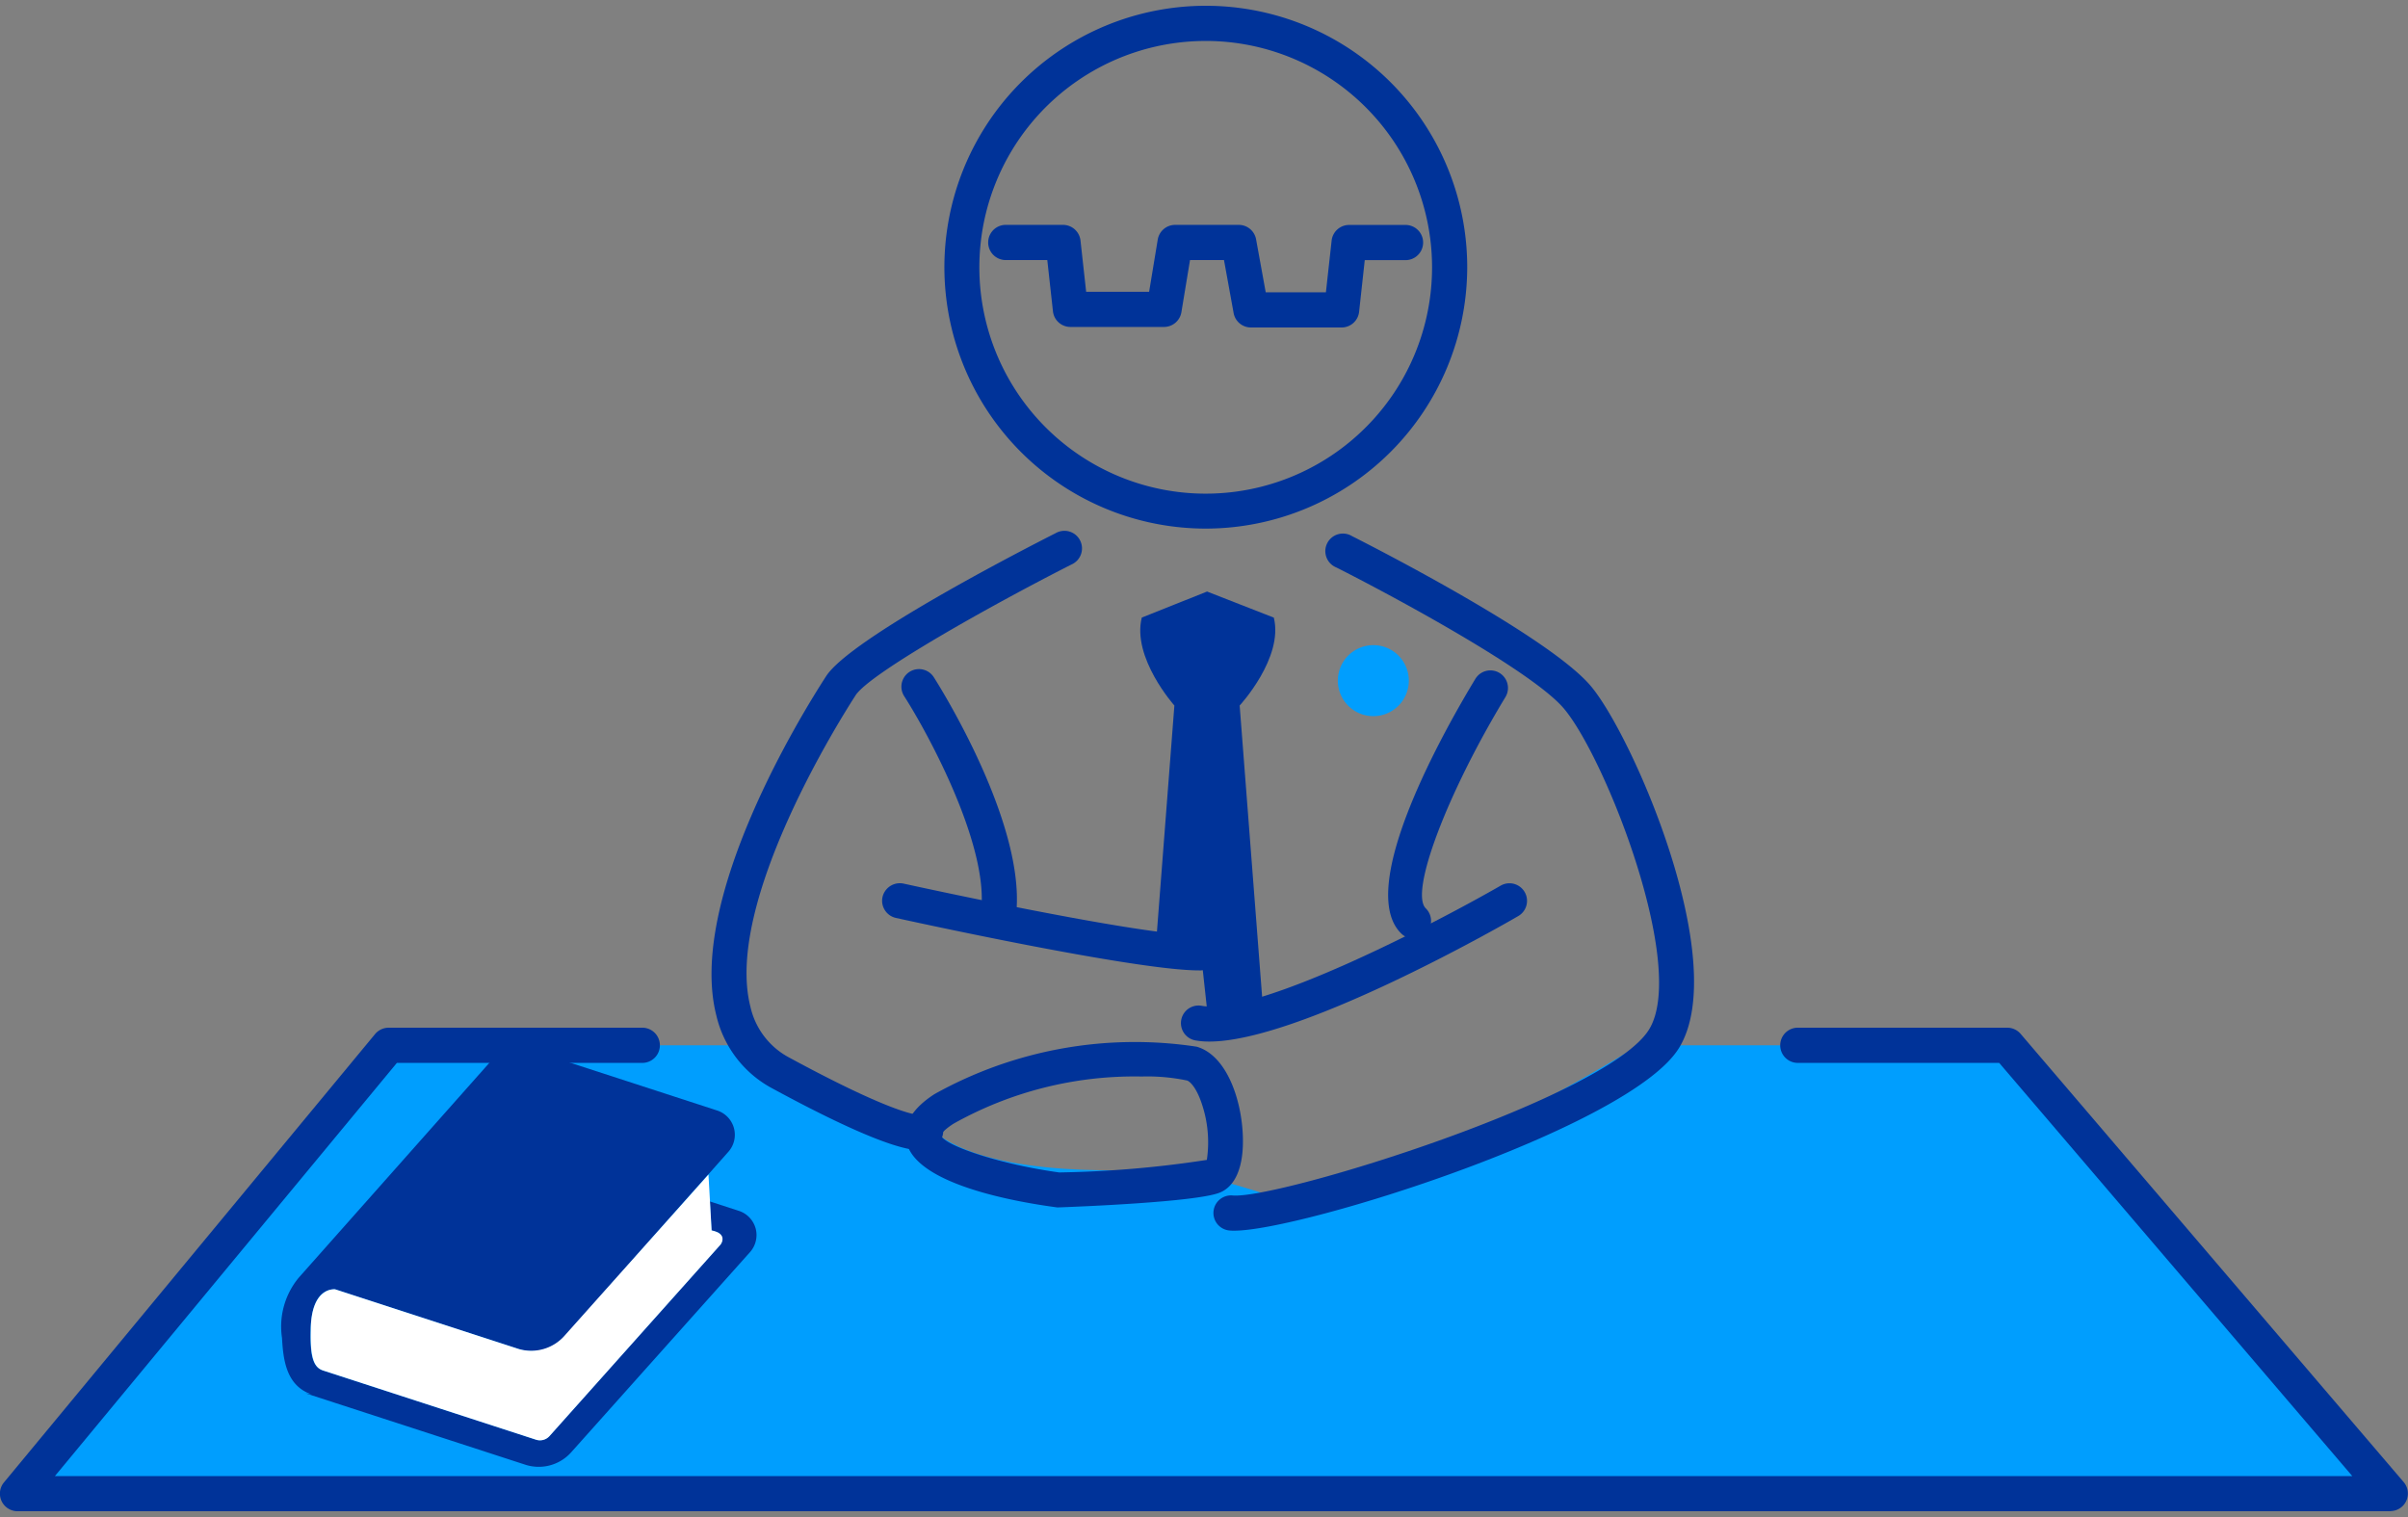 <svg xmlns="http://www.w3.org/2000/svg" width="100" height="63" viewBox="0 0 100 63"><rect x="0" y="0" width="100" height="63" fill="#808080" stroke="none"/><defs><style>.a{fill:#009efe;}.b{fill:#039;}.c{fill:#fff;}</style></defs><title>img_zh-chintai03</title><path class="a" d="M31.427,43.411H16.138L.731,62.029H99.27L83.359,43.411H68.052c-1.19.736-11.921,7.286-15.739,6.1-4.042-1.25-4.245-.96-4.366-.96s-6.835.5-9.178-1.593"/><path class="b" d="M99.27,62.76H.73a.731.731,0,0,1-.563-1.2L15.576,42.945a.733.733,0,0,1,.562-.265H26.7a.731.731,0,0,1,0,1.461H16.482L2.281,61.3H97.686L83.023,44.141h-8.39a.731.731,0,0,1,0-1.461h8.726a.729.729,0,0,1,.555.257L99.825,61.555a.731.731,0,0,1-.555,1.2Z"/><path class="b" d="M52.9,25.648c.062.028-2.773-1.082-2.773-1.082l-2.711,1.082C47,27.317,48.77,29.3,48.77,29.3l-.741,9.609,1.82.459.308,2.828,2.262-.734L51.481,29.3s1.835-1.984,1.418-3.653"/><path class="a" d="M58.506,28.267a1.474,1.474,0,1,1-1.473-1.474,1.472,1.472,0,0,1,1.473,1.474"/><path class="b" d="M31.38,51.017a1.062,1.062,0,0,0-.7-.732l-1.2-.39.068,1.2.227.073a.32.32,0,0,1,.209.22.325.325,0,0,1-.069.3l-7.1,7.949a.53.53,0,0,1-.561.15l-8.84-2.872c-.492-.155-.528-.81-.516-1.66.011-.736.191-1.711,1.012-1.712l7.627,2.48a1.805,1.805,0,0,0,1.91-.521l6.8-7.668a1.061,1.061,0,0,0-.466-1.716l-7.58-2.464a1.806,1.806,0,0,0-1.91.52l-7.88,8.882a3.18,3.18,0,0,0-.7,2.507c.05.9.171,1.978,1.217,2.341l-.245-.044,9.128,2.967a1.806,1.806,0,0,0,1.908-.513L31.147,52a1.068,1.068,0,0,0,.233-.987"/><path class="c" d="M29.552,51.1l-.131-2.322-5.988,6.706a1.852,1.852,0,0,1-1.889.54l-7.627-2.48s-1.008-.127-1.012,1.714c-.031,1.232.177,1.547.516,1.659l8.84,2.873a.531.531,0,0,0,.56-.151l7.1-7.949s.348-.444-.367-.59"/><path class="b" d="M55.715,13.6H51.948a.731.731,0,0,1-.718-.6l-.4-2.2H49.419l-.358,2.167a.732.732,0,0,1-.721.611H44.452a.73.73,0,0,1-.725-.65L43.492,10.8H41.741a.731.731,0,0,1,0-1.461h2.405a.731.731,0,0,1,.725.65l.235,2.128h2.615l.358-2.167a.732.732,0,0,1,.721-.611h2.645a.731.731,0,0,1,.718.6l.4,2.2h2.5L55.3,9.994a.73.73,0,0,1,.725-.652h2.371a.731.731,0,0,1,0,1.461H56.676l-.235,2.148A.731.731,0,0,1,55.715,13.6Z"/><path class="b" d="M50.076,21.952A10.856,10.856,0,1,1,60.931,11.1,10.868,10.868,0,0,1,50.076,21.952Zm0-20.251a9.4,9.4,0,1,0,9.395,9.4A9.406,9.406,0,0,0,50.076,1.7Z"/><path class="b" d="M51.252,51.109c-.067,0-.128,0-.183-.007a.73.73,0,1,1,.13-1.454c1.947.145,15.569-4.084,17.287-6.9,1.588-2.6-1.8-11.255-3.539-13.321-1.332-1.581-7.278-4.768-9.456-5.863a.73.73,0,1,1,.655-1.3c.331.166,8.12,4.095,9.918,6.227,1.744,2.069,5.837,11.468,3.668,15.022C67.726,46.8,54.1,51.109,51.252,51.109Z"/><path class="b" d="M58.7,38.976a.725.725,0,0,1-.51-.209c-1.945-1.9,1.872-8.585,3.088-10.588a.73.73,0,0,1,1.248.757c-2.44,4.022-3.99,8.129-3.316,8.788a.73.73,0,0,1-.51,1.252Z"/><path class="b" d="M50.224,43.255a3.264,3.264,0,0,1-.579-.047A.73.73,0,0,1,49.9,41.77c2.334.416,9.773-3.465,12.437-5a.73.73,0,0,1,.728,1.265C62.1,38.6,53.89,43.255,50.224,43.255Z"/><path class="b" d="M41.448,38.815a.875.875,0,0,1-.114-.009.73.73,0,0,1-.608-.835c.424-2.7-2.149-7.454-3.177-9.06a.73.73,0,0,1,1.23-.787c.163.255,3.986,6.282,3.389,10.074A.731.731,0,0,1,41.448,38.815Z"/><path class="b" d="M49.789,40.3c-2.686,0-12.177-2.089-12.583-2.179a.73.73,0,0,1-.556-.87.739.739,0,0,1,.87-.556c.1.022,9.741,2.145,12.256,2.145a.651.651,0,0,0,.078,0,.731.731,0,0,1,.011,1.461Z"/><path class="b" d="M38.226,47.77c-.614,0-2.082-.361-6.134-2.559a4.615,4.615,0,0,1-2.344-3.041c-1.229-4.823,3.583-12.584,4.561-14.09,1.016-1.567,8.117-5.222,9.53-5.938a.73.73,0,1,1,.66,1.3c-3.368,1.709-8.377,4.523-8.966,5.431-.563.869-5.472,8.611-4.37,12.934a3.174,3.174,0,0,0,1.625,2.12c3.887,2.107,5.08,2.351,5.363,2.375a.721.721,0,0,1,.6.009.728.728,0,0,1,.35.97.931.931,0,0,1-.5.426A1.074,1.074,0,0,1,38.226,47.77Z"/><path class="b" d="M43.915,50.144c-1.846-.243-5.887-.98-6.272-2.72-.159-.718.233-1.387,1.166-1.987a17.084,17.084,0,0,1,10.885-1.969h0c1.231.351,1.858,2.157,1.918,3.684.052,1.282-.3,2.129-.982,2.386C49.61,49.92,44.858,50.11,43.915,50.144Zm3.5-5.437A15.372,15.372,0,0,0,39.6,46.665c-.47.3-.531.48-.531.482.19.458,2.536,1.216,4.919,1.544a44.872,44.872,0,0,0,6.13-.521,4.982,4.982,0,0,0-.212-2.339c-.228-.685-.5-.927-.613-.959h0A8.05,8.05,0,0,0,47.414,44.707Z"/></svg>